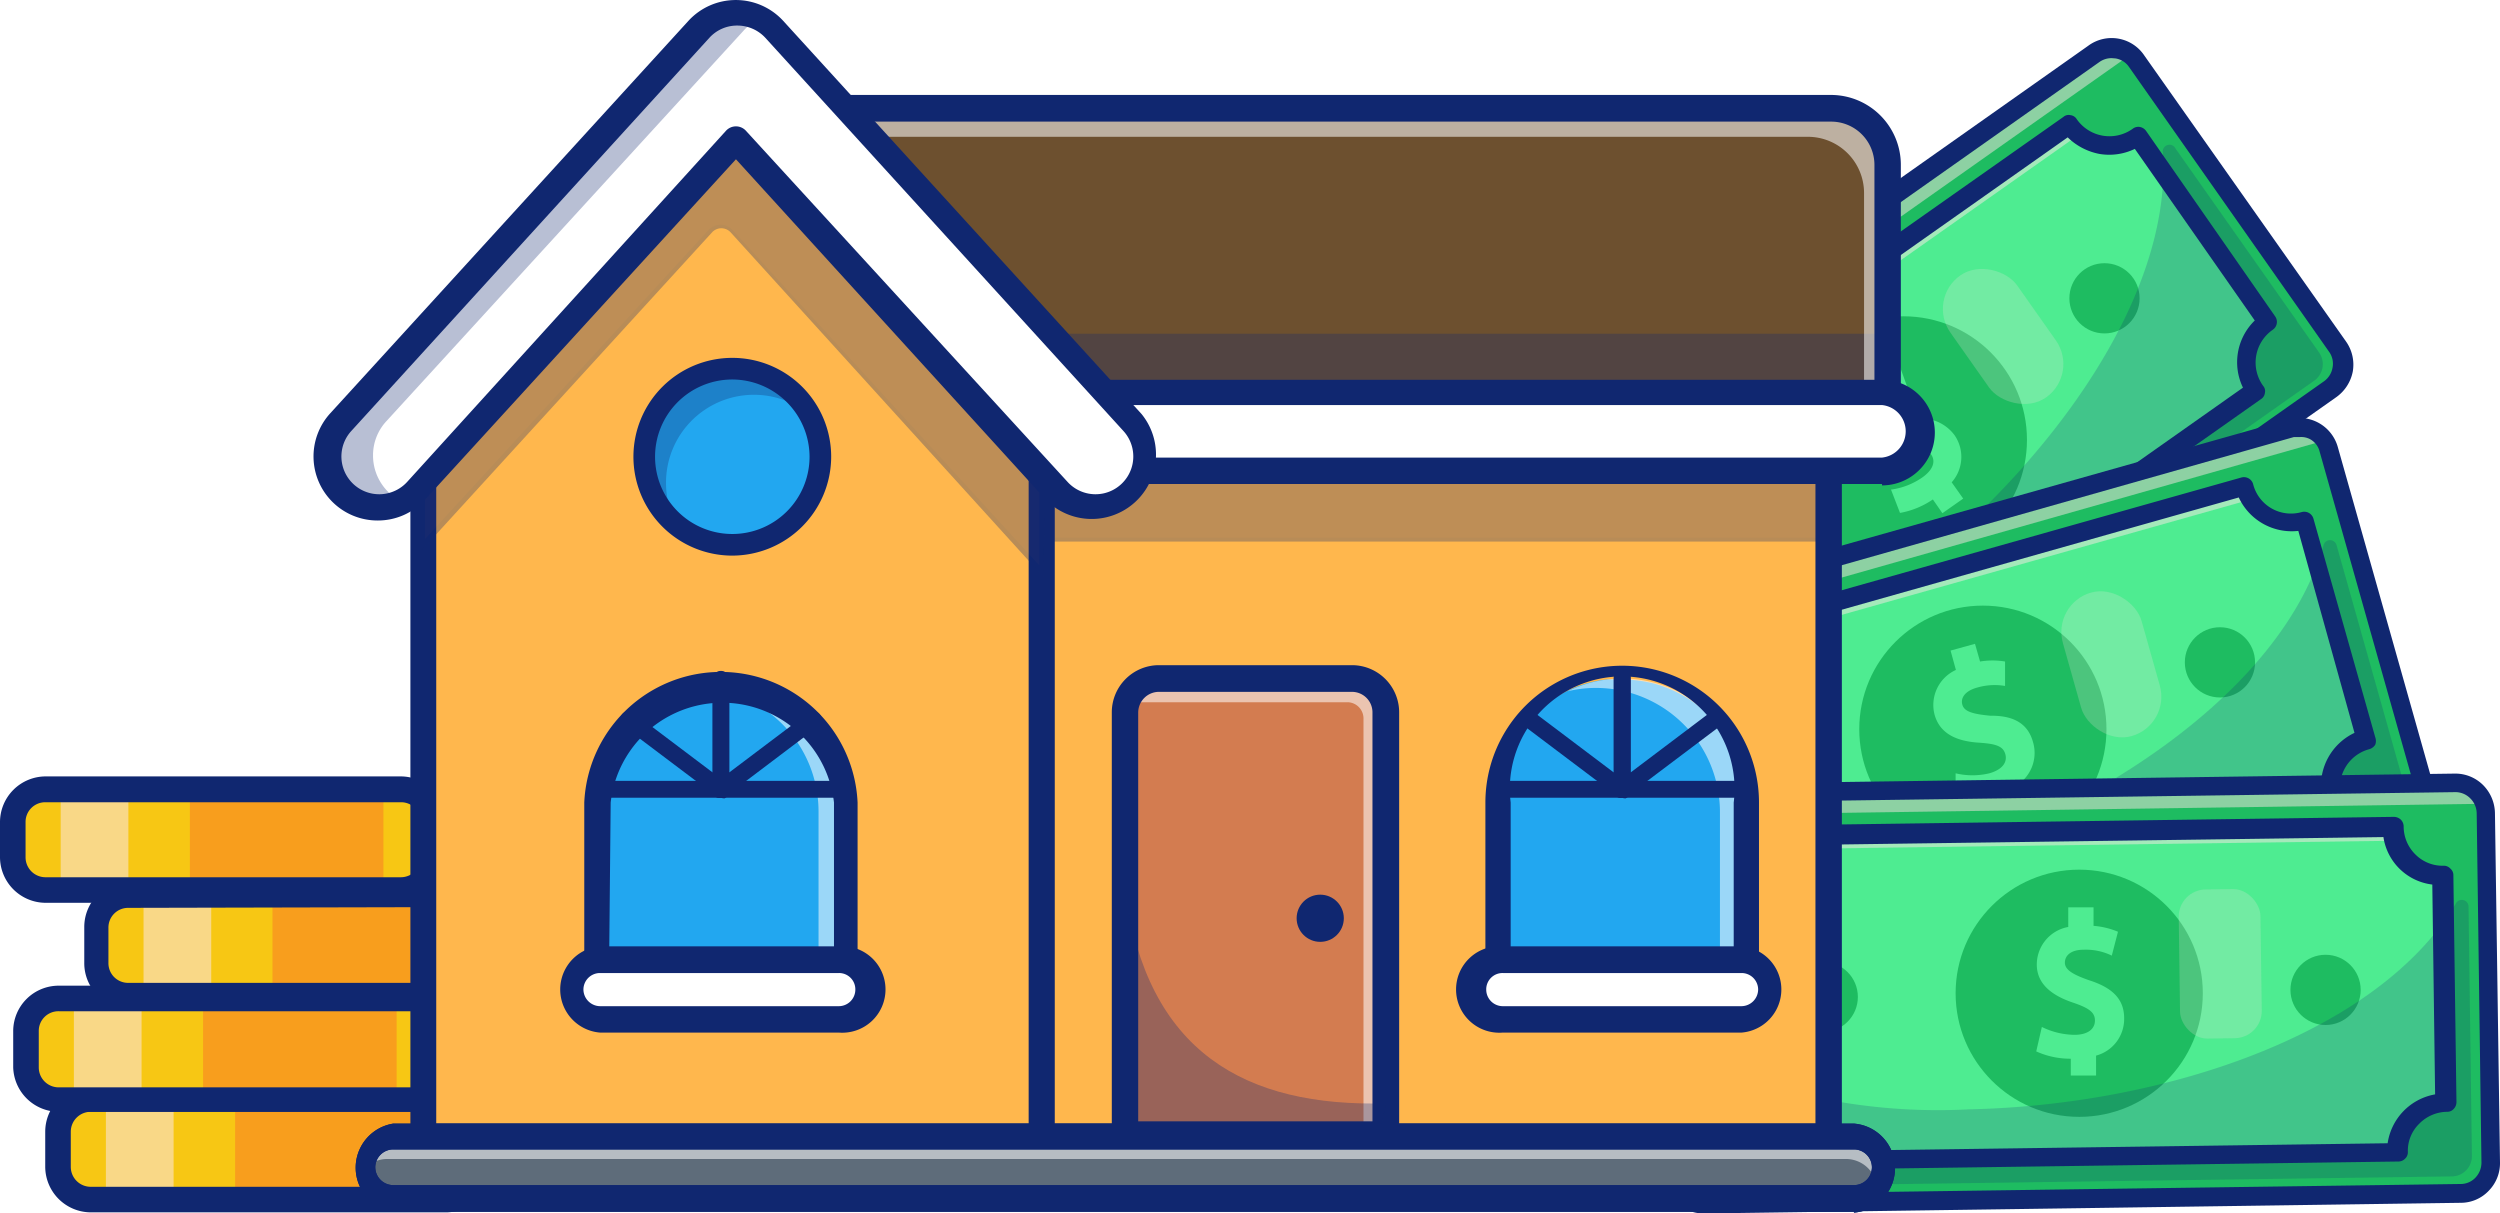 <svg xmlns="http://www.w3.org/2000/svg" xmlns:xlink="http://www.w3.org/1999/xlink" viewBox="0 0 89 43.2"><defs><style>.a{mask:url(#a);filter:url(#t);}.b,.d,.f,.h,.j,.l{mix-blend-mode:multiply;}.b{fill:url(#c);}.c{mask:url(#d);filter:url(#ai);}.d{fill:url(#f);}.e{mask:url(#g);filter:url(#w);}.f{fill:url(#i);}.g{mask:url(#j);filter:url(#z);}.h{fill:url(#l);}.i{mask:url(#m);filter:url(#ac);}.j{fill:url(#o);}.k{mask:url(#p);filter:url(#af);}.l{fill:url(#r);}.m{fill:#1ebc61;}.n{opacity:0.5;}.o{fill:#fce5e5;}.p{fill:#102770;}.q{fill:#4eec91;}.r{opacity:0.21;}.s{opacity:0.2;}.t{fill:#f7c714;}.u{opacity:0.55;}.v{fill:#f89e1d;}.w{fill:#ffb74d;}.ai,.ap,.x{opacity:0.3;}.y{fill:#262f6a;}.z{fill:#6d502f;}.aa{fill:#fff;}.ab{fill:#22a7f0;}.ac{fill:#d37c50;}.ad{mask:url(#s);}.ae{fill:url(#u);}.af{mask:url(#v);}.ag{fill:url(#x);}.ah{mask:url(#y);}.ai{fill:url(#aa);}.aj{fill:#5e6c7a;}.ak{mask:url(#ab);}.al{fill:url(#ad);}.am{mask:url(#ae);}.an{fill:url(#ag);}.ao{mask:url(#ah);}.ap{fill:url(#aj);}.aq{filter:url(#q);}.ar{filter:url(#n);}.as{filter:url(#k);}.at{filter:url(#h);}.au{filter:url(#e);}.av{filter:url(#b);}</style><filter id="b" x="21.25" y="-7932.2" width="7.4" height="32766" filterUnits="userSpaceOnUse" color-interpolation-filters="sRGB"><feFlood flood-color="#fff" result="bg"/><feBlend in="SourceGraphic" in2="bg"/></filter><mask id="a" x="21.25" y="-7932.2" width="7.4" height="32766" maskUnits="userSpaceOnUse"><g class="av"/></mask><linearGradient id="c" x1="29.54" y1="21.69" x2="21.86" y2="30.87" gradientUnits="userSpaceOnUse"><stop offset="0" stop-color="#fff"/><stop offset="1"/></linearGradient><filter id="e" x="47.14" y="-7932.2" width="15.03" height="32766" filterUnits="userSpaceOnUse" color-interpolation-filters="sRGB"><feFlood flood-color="#fff" result="bg"/><feBlend in="SourceGraphic" in2="bg"/></filter><mask id="d" x="47.14" y="-7932.2" width="15.03" height="32766" maskUnits="userSpaceOnUse"><g class="au"/></mask><linearGradient id="f" x1="56.49" y1="33.63" x2="52.98" y2="44.86" xlink:href="#c"/><filter id="h" x="21.25" y="-7932.2" width="8.84" height="32766" filterUnits="userSpaceOnUse" color-interpolation-filters="sRGB"><feFlood flood-color="#fff" result="bg"/><feBlend in="SourceGraphic" in2="bg"/></filter><mask id="g" x="21.25" y="-7932.2" width="8.84" height="32766" maskUnits="userSpaceOnUse"><g class="at"/></mask><linearGradient id="i" x1="32.32" y1="23.55" x2="23.28" y2="34.36" xlink:href="#c"/><filter id="k" x="15.06" y="-7932.2" width="15.03" height="32766" filterUnits="userSpaceOnUse" color-interpolation-filters="sRGB"><feFlood flood-color="#fff" result="bg"/><feBlend in="SourceGraphic" in2="bg"/></filter><mask id="j" x="15.06" y="-7932.2" width="15.03" height="32766" maskUnits="userSpaceOnUse"><g class="as"/></mask><linearGradient id="l" x1="24.4" y1="33.63" x2="20.89" y2="44.86" xlink:href="#c"/><filter id="n" x="53.33" y="-7932.2" width="7.4" height="32766" filterUnits="userSpaceOnUse" color-interpolation-filters="sRGB"><feFlood flood-color="#fff" result="bg"/><feBlend in="SourceGraphic" in2="bg"/></filter><mask id="m" x="53.33" y="-7932.2" width="7.4" height="32766" maskUnits="userSpaceOnUse"><g class="ar"/></mask><linearGradient id="o" x1="61.62" y1="21.69" x2="53.95" y2="30.87" xlink:href="#c"/><filter id="q" x="53.33" y="-7932.2" width="8.84" height="32766" filterUnits="userSpaceOnUse" color-interpolation-filters="sRGB"><feFlood flood-color="#fff" result="bg"/><feBlend in="SourceGraphic" in2="bg"/></filter><mask id="p" x="53.33" y="-7932.2" width="8.84" height="32766" maskUnits="userSpaceOnUse"><g class="aq"/></mask><linearGradient id="r" x1="64.4" y1="23.55" x2="55.37" y2="34.36" xlink:href="#c"/><filter id="t" x="21.25" y="24.3" width="7.4" height="7.33" filterUnits="userSpaceOnUse" color-interpolation-filters="sRGB"><feFlood flood-color="#fff" result="bg"/><feBlend in="SourceGraphic" in2="bg"/></filter><mask id="s" x="21.25" y="24.3" width="7.4" height="7.33" maskUnits="userSpaceOnUse"><g class="a"><path class="b" d="M28.64,25.31l-7.39,6.33V29.06l5.56-4.76A4.45,4.45,0,0,1,28.64,25.31Z"/></g></mask><linearGradient id="u" x1="29.54" y1="21.69" x2="21.86" y2="30.87" gradientUnits="userSpaceOnUse"><stop offset="0" stop-color="#fff"/><stop offset="1" stop-color="#f1f2f2"/></linearGradient><filter id="w" x="21.25" y="26.28" width="8.84" height="7.88" filterUnits="userSpaceOnUse" color-interpolation-filters="sRGB"><feFlood flood-color="#fff" result="bg"/><feBlend in="SourceGraphic" in2="bg"/></filter><mask id="v" x="21.25" y="26.28" width="8.84" height="7.88" maskUnits="userSpaceOnUse"><g class="e"><path class="f" d="M30.08,28.57v1.14l-5.2,4.46H21.25V33.3l8.19-7a4.42,4.42,0,0,1,.64,2.09Z"/></g></mask><linearGradient id="x" x1="32.32" y1="23.55" x2="23.28" y2="34.36" xlink:href="#u"/><filter id="z" x="15.06" y="36.12" width="15.03" height="6.73" filterUnits="userSpaceOnUse" color-interpolation-filters="sRGB"><feFlood flood-color="#fff" result="bg"/><feBlend in="SourceGraphic" in2="bg"/></filter><mask id="y" x="15.06" y="36.12" width="15.03" height="6.73" maskUnits="userSpaceOnUse"><g class="g"><polygon class="h" points="30.09 36.12 24.21 42.86 15.06 42.86 20.93 36.12 30.09 36.12"/></g></mask><linearGradient id="aa" x1="24.4" y1="33.63" x2="20.89" y2="44.86" gradientUnits="userSpaceOnUse"><stop offset="0" stop-color="#262f6a"/><stop offset="1" stop-color="#83a0d3"/></linearGradient><filter id="ac" x="53.33" y="24.3" width="7.4" height="7.33" filterUnits="userSpaceOnUse" color-interpolation-filters="sRGB"><feFlood flood-color="#fff" result="bg"/><feBlend in="SourceGraphic" in2="bg"/></filter><mask id="ab" x="53.33" y="24.3" width="7.4" height="7.33" maskUnits="userSpaceOnUse"><g class="i"><path class="j" d="M60.73,25.31l-7.4,6.33V29.06l5.56-4.76A4.42,4.42,0,0,1,60.73,25.31Z"/></g></mask><linearGradient id="ad" x1="61.62" y1="21.69" x2="53.95" y2="30.87" xlink:href="#u"/><filter id="af" x="53.33" y="26.28" width="8.84" height="7.88" filterUnits="userSpaceOnUse" color-interpolation-filters="sRGB"><feFlood flood-color="#fff" result="bg"/><feBlend in="SourceGraphic" in2="bg"/></filter><mask id="ae" x="53.33" y="26.28" width="8.84" height="7.88" maskUnits="userSpaceOnUse"><g class="k"><path class="l" d="M62.17,28.57v1.14L57,34.17H53.33V33.3l8.2-7a4.41,4.41,0,0,1,.63,2.09A1.34,1.34,0,0,1,62.17,28.57Z"/></g></mask><linearGradient id="ag" x1="64.4" y1="23.55" x2="55.37" y2="34.36" xlink:href="#u"/><filter id="ai" x="47.14" y="36.12" width="15.03" height="6.73" filterUnits="userSpaceOnUse" color-interpolation-filters="sRGB"><feFlood flood-color="#fff" result="bg"/><feBlend in="SourceGraphic" in2="bg"/></filter><mask id="ah" x="47.14" y="36.12" width="15.03" height="6.73" maskUnits="userSpaceOnUse"><g class="c"><polygon class="d" points="62.17 36.12 56.3 42.86 47.14 42.86 53.02 36.12 62.17 36.12"/></g></mask><linearGradient id="aj" x1="56.49" y1="33.63" x2="52.98" y2="44.86" xlink:href="#aa"/></defs><rect class="m" x="53.2" y="8.35" width="29.11" height="14.62" rx="1.08" transform="translate(3.34 41.88) rotate(-35.16)"/><g class="n"><path class="o" d="M75.9,2a1,1,0,0,0-.36.16l-22,15.52a1.09,1.09,0,0,0-.26,1.51l7.17,10.18a1,1,0,0,0,.17.18,1.07,1.07,0,0,1-1.14-.42L52.27,19a1.08,1.08,0,0,1,.26-1.5l22-15.52A1.07,1.07,0,0,1,75.9,2Z"/></g><path class="p" d="M60.33,29.93a1.43,1.43,0,0,1-1.16-.6L52,19.15a1.42,1.42,0,0,1,.34-2l22-15.52a1.4,1.4,0,0,1,2,.35l7.18,10.18a1.43,1.43,0,0,1,.24,1.06,1.46,1.46,0,0,1-.59.92l-22,15.51A1.38,1.38,0,0,1,60.33,29.93ZM75.18,2.07a.75.75,0,0,0-.43.13l-22,15.52a.74.74,0,0,0-.18,1l7.17,10.18a.74.74,0,0,0,1,.18l22-15.51a.75.75,0,0,0,.3-.49.72.72,0,0,0-.12-.55L75.79,2.38a.71.71,0,0,0-.48-.3ZM83,13.88Z"/><path class="q" d="M76.08,4.85l4.66,6.62a1.73,1.73,0,0,0-.42,2.42l-18.46,13a.11.11,0,0,1-.12,0,1.65,1.65,0,0,0-2.19-.38.11.11,0,0,1-.12,0l-4.66-6.62a.11.11,0,0,1,0-.12,1.65,1.65,0,0,0,.38-2.19.11.11,0,0,1,0-.12l18.46-13A1.74,1.74,0,0,0,76.08,4.85Z"/><g class="n"><path class="o" d="M73.65,4.43A1.41,1.41,0,0,0,74,4.8L55.94,17.53a.09.09,0,0,0,0,.11,1.66,1.66,0,0,1-.38,2.2.08.08,0,0,0,0,.11L60,26.3a1.58,1.58,0,0,0-.44.2.11.11,0,0,1-.12,0l-4.66-6.62a.11.11,0,0,1,0-.12,1.65,1.65,0,0,0,.38-2.19.11.11,0,0,1,0-.12Z"/></g><path class="p" d="M61.81,27.25a.44.44,0,0,1-.33-.16,1.32,1.32,0,0,0-1.75-.31.41.41,0,0,1-.57-.11L54.5,20.05a.42.42,0,0,1,.08-.57,1.32,1.32,0,0,0,.31-1.75.42.42,0,0,1,.11-.57l18.46-13a.28.28,0,0,1,.25-.06.3.3,0,0,1,.22.14,1.42,1.42,0,0,0,2,.34.32.32,0,0,1,.25-.06.35.35,0,0,1,.22.14L81,11.27a.34.34,0,0,1-.09.47,1.42,1.42,0,0,0-.34,2,.28.28,0,0,1,.06.25.3.3,0,0,1-.14.22l-18.45,13A.46.46,0,0,1,61.81,27.25ZM60.44,25.9a2,2,0,0,1,1.41.59l18-12.69a2.07,2.07,0,0,1,.42-2.39L76,5.3a2.09,2.09,0,0,1-1.26.18,2.21,2.21,0,0,1-1.13-.59l-18,12.69a2,2,0,0,1-.39,2.27l4.4,6.25A2,2,0,0,1,60.44,25.9Z"/><circle class="m" cx="67.76" cy="15.66" r="4.4"/><path class="q" d="M69.58,15.49a1.36,1.36,0,0,1-.1,1.68l.41.58-.74.52-.34-.49a3,3,0,0,1-1.17.48l-.32-.83A2.54,2.54,0,0,0,68.43,17c.4-.28.49-.59.31-.83s-.44-.25-1-.09c-.79.22-1.44.17-1.83-.38a1.39,1.39,0,0,1,.19-1.76l-.41-.58.74-.52.38.54a3,3,0,0,1,.83-.32l.3.83a2.1,2.1,0,0,0-.92.37c-.37.26-.43.56-.29.76s.45.19,1.07,0A1.48,1.48,0,0,1,69.58,15.49Z"/><circle class="m" cx="60.29" cy="20.93" r="1.25"/><circle class="m" cx="74.92" cy="10.62" r="1.25"/><g class="r"><rect class="o" x="69.85" y="9.32" width="2.91" height="5.31" rx="1.46" transform="translate(6.12 43.25) rotate(-35.16)"/></g><g class="s"><path class="p" d="M77.45,5.29l5.11,7.26a.72.72,0,0,1-.17,1L60.64,28.88a.49.49,0,0,1-.66-.12h0l-2.11-3a.35.35,0,0,1,.23-.55,21,21,0,0,0,8.78-3.95l0,0C72.55,17.17,77.34,10.81,77,5.45A.24.24,0,0,1,77.45,5.29Z"/></g><rect class="m" x="56.04" y="18.65" width="29.11" height="14.62" rx="1.08" transform="translate(-4.4 20.15) rotate(-15.76)"/><g class="n"><path class="o" d="M82.81,15.78a1.11,1.11,0,0,0-.4,0L56.48,23.14a1.07,1.07,0,0,0-.74,1.33l3.38,12a.92.92,0,0,0,.09.23,1.07,1.07,0,0,1-.93-.78l-3.39-12a1.1,1.1,0,0,1,.75-1.34l25.93-7.31A1.07,1.07,0,0,1,82.81,15.78Z"/></g><path class="p" d="M59.32,37A1.43,1.43,0,0,1,58,36L54.57,24a1.41,1.41,0,0,1,.13-1.08,1.39,1.39,0,0,1,.85-.67l25.93-7.32a1.42,1.42,0,0,1,1.75,1l3.39,12a1.42,1.42,0,0,1-1,1.75h0L59.7,37A1.2,1.2,0,0,1,59.32,37ZM81.87,15.56l-.21,0L55.73,22.91a.7.7,0,0,0-.44.35.71.71,0,0,0-.07.57l3.38,12a.75.75,0,0,0,.92.51L85.45,29a.75.75,0,0,0,.52-.92l-3.39-12a.7.7,0,0,0-.35-.45A.68.68,0,0,0,81.87,15.56Zm3.67,13.78Z"/><path class="q" d="M82,18.53l2.19,7.78A1.76,1.76,0,0,0,83,28.47L61.3,34.6a.08.08,0,0,1-.1-.06,1.67,1.67,0,0,0-2-1.09.08.08,0,0,1-.1-.06L57,25.6a.08.08,0,0,1,.06-.1,1.66,1.66,0,0,0,1.09-1.94.08.08,0,0,1,.06-.1l21.72-6.14A1.76,1.76,0,0,0,82,18.53Z"/><g class="n"><path class="o" d="M79.88,17.32a1.82,1.82,0,0,0,.21.47l-21.26,6a.1.1,0,0,0-.06.11,1.66,1.66,0,0,1-1.09,1.94.07.07,0,0,0,0,.1l2.11,7.48a1.62,1.62,0,0,0-.49,0,.08.08,0,0,1-.1-.05L57,25.6a.08.08,0,0,1,.06-.1,1.66,1.66,0,0,0,1.09-1.94.08.08,0,0,1,0-.1Z"/></g><path class="p" d="M61.28,34.94a.43.43,0,0,1-.4-.29,1.32,1.32,0,0,0-1.55-.87.42.42,0,0,1-.5-.29l-2.2-7.79a.43.43,0,0,1,.27-.52,1.32,1.32,0,0,0,.87-1.55.42.42,0,0,1,.29-.5L79.79,17a.34.34,0,0,1,.42.23,1.39,1.39,0,0,0,1.73,1,.34.34,0,0,1,.42.24l2.2,7.78a.39.39,0,0,1,0,.26.37.37,0,0,1-.21.16,1.41,1.41,0,0,0-1,1.73.34.34,0,0,1-.23.42L61.39,34.92Zm-1.65-1.87a2,2,0,0,1,1.8,1.14l21.21-6a2.08,2.08,0,0,1,1.18-2.12l-2-7.19a2.08,2.08,0,0,1-2.12-1.19l-21.22,6a2,2,0,0,1-1.12,2l2.07,7.36Zm-1.38-9.29Z"/><circle class="m" cx="70.59" cy="25.96" r="4.4"/><path class="q" d="M72.37,26.4A1.36,1.36,0,0,1,71.72,28l.19.69-.87.24-.16-.57a2.93,2.93,0,0,1-1.26.06l0-.89a2.6,2.6,0,0,0,1.2,0c.46-.13.65-.39.57-.68s-.34-.37-.93-.41c-.81-.05-1.4-.32-1.59-1a1.37,1.37,0,0,1,.76-1.59l-.19-.69.87-.24.18.63a2.71,2.71,0,0,1,.89,0v.87a2.21,2.21,0,0,0-1,.06c-.43.12-.59.37-.52.61s.36.33,1,.39C71.7,25.47,72.19,25.77,72.37,26.4Z"/><circle class="m" cx="61.8" cy="28.44" r="1.25"/><circle class="m" cx="79.03" cy="23.58" r="1.25"/><g class="r"><rect class="o" x="73.71" y="21" width="2.91" height="5.31" rx="1.46" transform="translate(-3.6 21.3) rotate(-15.76)"/></g><g class="s"><path class="p" d="M83.18,19.4l2.41,8.54a.72.72,0,0,1-.49.89L59.49,36.06a.47.47,0,0,1-.58-.33h0l-1-3.54a.35.35,0,0,1,.4-.43,21.17,21.17,0,0,0,9.6-.81l0,0C74.61,29,81.24,24.57,82.72,19.4A.24.24,0,0,1,83.18,19.4Z"/></g><rect class="m" x="59.47" y="28.05" width="29.11" height="14.62" rx="1.08" transform="translate(-0.48 1.02) rotate(-0.79)"/><g class="n"><path class="o" d="M88.46,28.69a1.05,1.05,0,0,0-.4-.07L61.12,29a1.08,1.08,0,0,0-1.06,1.1l.17,12.45a1,1,0,0,0,0,.25,1.06,1.06,0,0,1-.7-1l-.17-12.45a1.08,1.08,0,0,1,1.06-1.1l26.94-.37A1.08,1.08,0,0,1,88.46,28.69Z"/></g><path class="p" d="M60.64,43.2a1.43,1.43,0,0,1-1.42-1.41l-.17-12.45a1.4,1.4,0,0,1,.4-1,1.45,1.45,0,0,1,1-.43l26.94-.37a1.4,1.4,0,0,1,1,.4,1.45,1.45,0,0,1,.43,1L89,41.39a1.4,1.4,0,0,1-.4,1,1.37,1.37,0,0,1-1,.43l-26.94.38Zm26.77-15h0l-26.94.37a.8.8,0,0,0-.53.23.78.78,0,0,0-.21.53l.17,12.46a.8.8,0,0,0,.23.52.74.74,0,0,0,.53.21l26.94-.37a.72.72,0,0,0,.53-.23.78.78,0,0,0,.21-.53l-.17-12.45a.76.76,0,0,0-.23-.52A.74.74,0,0,0,87.41,28.2Z"/><path class="q" d="M87,31.14l.11,8.09A1.74,1.74,0,0,0,85.39,41l-22.57.32a.09.09,0,0,1-.09-.09,1.66,1.66,0,0,0-1.6-1.55.09.09,0,0,1-.08-.08l-.11-8.1a.08.08,0,0,1,.08-.08,1.66,1.66,0,0,0,1.55-1.6.09.09,0,0,1,.09-.08l22.57-.31A1.76,1.76,0,0,0,87,31.14Z"/><g class="n"><path class="o" d="M85.23,29.42a1.7,1.7,0,0,0,.08.51l-22.09.3a.09.09,0,0,0-.08.08,1.65,1.65,0,0,1-1.55,1.6.09.09,0,0,0-.09.08l.11,7.77a1.86,1.86,0,0,0-.48-.09.09.09,0,0,1-.08-.08l-.11-8.1a.08.08,0,0,1,.08-.08,1.65,1.65,0,0,0,1.55-1.6.09.09,0,0,1,.09-.08Z"/></g><path class="p" d="M62.81,41.64a.43.43,0,0,1-.42-.4A1.31,1.31,0,0,0,61.12,40a.43.43,0,0,1-.41-.42L60.6,31.5a.43.43,0,0,1,.4-.43,1.32,1.32,0,0,0,1.24-1.27.43.43,0,0,1,.41-.41l22.58-.31a.37.37,0,0,1,.24.1.35.35,0,0,1,.1.24,1.4,1.4,0,0,0,.42,1,1.36,1.36,0,0,0,1,.4.31.31,0,0,1,.24.1.3.3,0,0,1,.11.23l.11,8.09a.35.35,0,0,1-.1.24.3.3,0,0,1-.23.1,1.41,1.41,0,0,0-1,.43,1.34,1.34,0,0,0-.4,1,.31.31,0,0,1-.1.24.33.33,0,0,1-.23.1l-22.58.31Zm0-.67Zm-1.43-1.61A2,2,0,0,1,63,41l22-.3a2.07,2.07,0,0,1,1.69-1.74l-.1-7.47a2,2,0,0,1-1.74-1.69l-22,.3a2,2,0,0,1-1.61,1.66ZM61,31.75Z"/><circle class="m" cx="74.02" cy="35.36" r="4.4"/><path class="q" d="M75.62,36.25a1.35,1.35,0,0,1-1,1.33v.71h-.9v-.6a2.93,2.93,0,0,1-1.23-.26l.2-.87a2.71,2.71,0,0,0,1.16.28c.48,0,.73-.21.73-.51s-.23-.45-.79-.64c-.77-.26-1.28-.68-1.28-1.35A1.36,1.36,0,0,1,73.63,33V32.3l.9,0v.66a2.84,2.84,0,0,1,.87.21l-.22.85a2.11,2.11,0,0,0-1-.21c-.46,0-.67.21-.67.46s.27.42.87.63C75.23,35.17,75.62,35.59,75.62,36.25Z"/><circle class="m" cx="64.89" cy="35.49" r="1.25"/><circle class="m" cx="82.79" cy="35.24" r="1.25"/><g class="r"><rect class="o" x="77.58" y="31.66" width="2.91" height="5.31" rx="0.97" transform="translate(-0.46 1.09) rotate(-0.79)"/></g><g class="s"><path class="p" d="M87.88,32.27,88,41.15a.72.72,0,0,1-.7.73l-26.61.37a.48.48,0,0,1-.48-.46h0l-.05-3.67a.35.35,0,0,1,.5-.32,21,21,0,0,0,9.48,1.69h.06c6.93-.17,14.47-2.71,17.23-7.33A.24.24,0,0,1,87.88,32.27Z"/></g><rect class="t" x="2.07" y="39.12" width="14.98" height="3.58" rx="1.79" transform="translate(19.11 81.83) rotate(-180)"/><g class="u"><rect class="o" x="3.78" y="39.12" width="2.41" height="3.54" transform="translate(9.96 81.79) rotate(180)"/></g><rect class="v" x="8.37" y="39.34" width="6.89" height="3.18" transform="translate(23.63 81.86) rotate(180)"/><path class="p" d="M15.88,43.16H3.23a1.63,1.63,0,0,1-1.62-1.62V40.29a1.62,1.62,0,0,1,1.62-1.62H15.88a1.62,1.62,0,0,1,1.62,1.62v1.25A1.63,1.63,0,0,1,15.88,43.16ZM3.23,39.58a.71.71,0,0,0-.71.71v1.25a.71.71,0,0,0,.71.71H15.88a.71.71,0,0,0,.71-.71V40.29a.71.71,0,0,0-.71-.71Z"/><rect class="t" x="0.93" y="35.54" width="14.98" height="3.58" rx="1.79" transform="translate(16.83 74.66) rotate(-180)"/><g class="u"><rect class="o" x="2.64" y="35.54" width="2.41" height="3.54" transform="translate(7.68 74.62) rotate(180)"/></g><rect class="v" x="7.22" y="35.76" width="6.89" height="3.18" transform="translate(21.34 74.7) rotate(180)"/><path class="p" d="M14.74,39.58H2.09A1.63,1.63,0,0,1,.47,38V36.7a1.62,1.62,0,0,1,1.62-1.61H14.74a1.62,1.62,0,0,1,1.62,1.61V38A1.63,1.63,0,0,1,14.74,39.58ZM2.09,36a.7.7,0,0,0-.71.7V38a.71.71,0,0,0,.71.71H14.74a.71.71,0,0,0,.71-.71V36.7a.7.7,0,0,0-.71-.7Z"/><rect class="t" x="3.4" y="31.87" width="14.98" height="3.58" rx="1.79" transform="translate(21.78 67.31) rotate(180)"/><g class="u"><rect class="o" x="5.11" y="31.87" width="2.41" height="3.54" transform="translate(12.63 67.27) rotate(180)"/></g><rect class="v" x="9.7" y="32.08" width="6.89" height="3.18" transform="translate(26.29 67.35) rotate(180)"/><path class="p" d="M17.22,35.9H4.56A1.61,1.61,0,0,1,3,34.28V33a1.62,1.62,0,0,1,1.61-1.62H17.22A1.62,1.62,0,0,1,18.83,33v1.25A1.61,1.61,0,0,1,17.22,35.9ZM4.56,32.32a.7.7,0,0,0-.7.71v1.25a.7.7,0,0,0,.7.71H17.22a.7.7,0,0,0,.7-.71V33a.7.7,0,0,0-.7-.71Z"/><rect class="t" x="0.46" y="28.1" width="14.98" height="3.58" rx="1.79" transform="translate(15.89 59.78) rotate(-180)"/><g class="u"><rect class="o" x="2.17" y="28.1" width="2.41" height="3.54" transform="translate(6.74 59.74) rotate(180)"/></g><rect class="v" x="6.75" y="28.32" width="6.89" height="3.18" transform="translate(20.4 59.82) rotate(180)"/><path class="p" d="M14.27,32.14H1.62A1.63,1.63,0,0,1,0,30.52V29.26a1.63,1.63,0,0,1,1.62-1.62H14.27a1.63,1.63,0,0,1,1.62,1.62v1.26A1.63,1.63,0,0,1,14.27,32.14ZM1.62,28.56a.7.7,0,0,0-.71.7v1.26a.71.71,0,0,0,.71.71H14.27a.71.71,0,0,0,.71-.71V29.26a.7.7,0,0,0-.71-.7Z"/><rect class="w" x="29.32" y="16.31" width="35.78" height="24.13"/><g class="x"><rect class="y" x="29.33" y="16.31" width="35.78" height="2.9"/><path class="p" d="M65.18,19.28H29.25v-3H65.18ZM29.4,19.14H65V16.39H29.4Z"/></g><path class="p" d="M65.1,40.92H29.32a.48.48,0,0,1-.47-.48V16.31a.47.47,0,0,1,.47-.47H65.1a.47.47,0,0,1,.47.47V40.44A.48.48,0,0,1,65.1,40.92ZM29.8,40H64.63V16.78H29.8Z"/><path class="z" d="M67.2,15.26H31.55L30.08,3.85h35.1a2,2,0,0,1,2,2Z"/><g class="x"><polygon class="p" points="67.2 11.88 67.2 15.26 31.55 15.26 30.09 3.85 30.52 3.85 31.55 11.88 67.2 11.88"/></g><g class="u"><path class="aa" d="M67.2,5.94v9.4h-.84V6.87a2,2,0,0,0-2-2H30.2l-.12-.92h35.1A2,2,0,0,1,67.2,5.94Z"/></g><path class="p" d="M67.2,15.74H31.55a.47.47,0,0,1-.46-.42L29.62,3.91a.46.46,0,0,1,.11-.37.48.48,0,0,1,.35-.16h35.1a2.49,2.49,0,0,1,2.49,2.49v9.39A.48.48,0,0,1,67.2,15.74ZM32,14.79H66.73V5.87a1.54,1.54,0,0,0-1.55-1.54H30.62Z"/><path class="aa" d="M33.93,13.95H67a1.41,1.41,0,0,1,1.41,1.41v0A1.41,1.41,0,0,1,67,16.76H33.93a0,0,0,0,1,0,0V13.95A0,0,0,0,1,33.93,13.95Z"/><path class="p" d="M67,17.23H33.93a.47.47,0,0,1-.47-.47V14a.48.48,0,0,1,.47-.48H67a1.88,1.88,0,0,1,0,3.76Zm-32.62-.94H67a.94.94,0,0,0,0-1.87H34.41Z"/><polygon class="w" points="37.09 15.16 37.09 40.44 15.06 40.44 15.06 15.16 26.04 3.34 26.07 3.3 26.13 3.37 37.09 15.16"/><circle class="ab" cx="26.07" cy="16.26" r="3.13"/><g class="x"><path class="p" d="M23.71,17.19a3.13,3.13,0,0,1,5.11-2.43,3.13,3.13,0,1,0-4.73,3.93A3.15,3.15,0,0,1,23.71,17.19Z"/></g><path class="p" d="M26.07,19.78a3.52,3.52,0,1,1,3.52-3.52A3.53,3.53,0,0,1,26.07,19.78Zm0-6.27a2.75,2.75,0,1,0,2.75,2.75A2.76,2.76,0,0,0,26.07,13.51Z"/><path class="p" d="M37.09,40.92h-22a.49.49,0,0,1-.48-.48V15.16a.46.46,0,0,1,.13-.32L25.73,3a.49.49,0,0,1,.69,0l11,11.86a.42.42,0,0,1,.13.32V40.44A.48.48,0,0,1,37.09,40.92ZM15.53,40H36.62V15.34L26.07,4,15.53,15.34Z"/><g class="x"><path class="y" d="M37.09,15.16v5.17h0L26,8.21a.51.51,0,0,0-.75,0L15.06,19.41V15.16L26,3.37h.12Z"/><path class="p" d="M37.16,20.52,37,20.38,26,8.26a.45.45,0,0,0-.64,0L15,19.6V15.13l0,0L26,3.29h.19l0,0,11,11.81ZM25.65,8a.59.59,0,0,1,.43.19L37,20.13V15.19L26.1,3.44H26L15.13,15.19v4l10.09-11A.59.59,0,0,1,25.65,8Z"/></g><path class="aa" d="M37.61,17.47,26.2,5,14.78,17.47a1.8,1.8,0,0,1-2.55.12h0A1.82,1.82,0,0,1,12.11,15l12.75-14a1.82,1.82,0,0,1,2.68,0L40.29,15a1.82,1.82,0,0,1-.12,2.56h0A1.82,1.82,0,0,1,37.61,17.47Z"/><g class="x"><path class="p" d="M13.75,15a1.78,1.78,0,0,0-.47,1.22,1.82,1.82,0,0,0,.59,1.34,1.76,1.76,0,0,0,.4.27,1.8,1.8,0,0,1-2.63-1.61A1.78,1.78,0,0,1,12.11,15l12.75-14A1.83,1.83,0,0,1,26.2.47a1.77,1.77,0,0,1,.82.2,2,2,0,0,0-.52.39Z"/></g><path class="p" d="M13.45,18.53a2.28,2.28,0,0,1-1.69-3.82L24.51.74a2.29,2.29,0,0,1,3.37,0l12.76,14a2.29,2.29,0,0,1-3.38,3.08h0L26.2,5.67,15.13,17.79A2.27,2.27,0,0,1,13.45,18.53ZM38,17.15a1.34,1.34,0,1,0,2-1.8l-12.75-14a1.36,1.36,0,0,0-1-.44,1.33,1.33,0,0,0-1,.44l-12.75,14a1.34,1.34,0,1,0,2,1.8L25.85,4.65a.48.48,0,0,1,.7,0Z"/><path class="ac" d="M49.34,25.36V40.44H40.05V25.36a1.21,1.21,0,0,1,1.21-1.2h6.87A1.21,1.21,0,0,1,49.34,25.36Z"/><path class="p" d="M49.41,40.52H40V25.36a1.28,1.28,0,0,1,1.28-1.28h6.87a1.28,1.28,0,0,1,1.28,1.28Zm-9.28-.15h9.13v-15a1.14,1.14,0,0,0-1.13-1.13H41.26a1.13,1.13,0,0,0-1.13,1.13Z"/><g class="u"><path class="aa" d="M49.41,25.4V40.48h-.87V25.61A.58.58,0,0,0,48,25H40.18a1.22,1.22,0,0,1,1.15-.85H48.2A1.21,1.21,0,0,1,49.41,25.4Z"/></g><path class="p" d="M49.34,40.92H40.05a.48.48,0,0,1-.47-.48V25.36a1.68,1.68,0,0,1,1.68-1.68h6.87a1.68,1.68,0,0,1,1.68,1.68V40.44A.48.48,0,0,1,49.34,40.92Zm-8.82-1h8.34V25.36a.73.73,0,0,0-.73-.73H41.26a.74.74,0,0,0-.74.73Z"/><circle class="p" cx="47" cy="32.69" r="0.84"/><path class="ab" d="M30.08,28.57v5.6H21.25v-5.6a3.7,3.7,0,0,1,0-.47,4.42,4.42,0,0,1,.56-1.72,4.71,4.71,0,0,1,.45-.65,4.39,4.39,0,0,1,2.85-1.54l.25,0h.28a4.83,4.83,0,0,1,1.15.14,4.45,4.45,0,0,1,1.83,1l.15.14a4.33,4.33,0,0,1,.65.83,4.42,4.42,0,0,1,.64,2.09Z"/><g class="u"><path class="aa" d="M30.08,28.57v5.6h-.94V28.91a4.4,4.4,0,0,0-4.42-4.42,4.15,4.15,0,0,0-1,.12,4.41,4.41,0,0,1,6.36,4Z"/></g><g class="ad"><path class="ae" d="M28.64,25.31l-7.39,6.33V29.06l5.56-4.76A4.45,4.45,0,0,1,28.64,25.31Z"/></g><g class="af"><path class="ag" d="M30.08,28.57v1.14l-5.2,4.46H21.25V33.3l8.19-7a4.42,4.42,0,0,1,.64,2.09Z"/></g><path class="p" d="M30.08,34.61H21.25a.45.45,0,0,1-.45-.44v-5.6a4.87,4.87,0,0,1,9.73,0v5.6A.45.45,0,0,1,30.08,34.61Zm-8.39-.89h8V28.57a4,4,0,0,0-7.95,0Z"/><path class="p" d="M30.08,28.4H21.27a.3.3,0,1,1,0-.6h8.81a.3.3,0,1,1,0,.6Z"/><path class="p" d="M25.67,28.4a.32.32,0,0,1-.14,0,.3.3,0,0,1-.16-.27v-4a.3.3,0,0,1,.59,0V27.5l2.81-2.12a.3.3,0,0,1,.36.48l-3.28,2.48A.32.32,0,0,1,25.67,28.4Z"/><path class="p" d="M25.67,28.4a.28.28,0,0,1-.18-.06L22.2,25.86a.3.3,0,0,1,.36-.48l2.81,2.12V24.15a.3.3,0,0,1,.59,0v4a.3.3,0,0,1-.16.27A.31.31,0,0,1,25.67,28.4Z"/><rect class="aa" x="20.3" y="34.17" width="10.62" height="2.12" rx="1.06"/><path class="p" d="M29.86,36.76h-8.5a1.54,1.54,0,0,1,0-3.07h8.5a1.54,1.54,0,1,1,0,3.07Zm-8.5-2.12a.59.59,0,0,0-.59.59.6.6,0,0,0,.59.59h8.5a.59.59,0,0,0,.59-.59.58.58,0,0,0-.59-.59Z"/><g class="ah"><polygon class="ai" points="30.09 36.12 24.21 42.86 15.06 42.86 20.93 36.12 30.09 36.12"/></g><g class="x"><path class="p" d="M49.34,39.28l-.23,1.16H40.05v-8.8C40.81,37.48,44.35,39.41,49.34,39.28Z"/></g><rect class="aj" x="12.93" y="40.44" width="54.14" height="2.22" rx="1.11"/><path class="p" d="M66,42.74H14a1.19,1.19,0,0,1,0-2.37H66a1.19,1.19,0,0,1,0,2.37ZM14,40.52a1,1,0,0,0,0,2.07H66a1,1,0,0,0,0-2.07Z"/><g class="u"><path class="aa" d="M67.07,41.55a1.15,1.15,0,0,1-.25.71,1.11,1.11,0,0,0-1.11-1H13.79a1.1,1.1,0,0,0-.78.32l-.07.08a.31.31,0,0,1,0-.1A1.13,1.13,0,0,1,14,40.44H66A1.11,1.11,0,0,1,67.07,41.55Z"/></g><path class="ab" d="M62.17,28.57v5.6H53.33v-5.6a3.71,3.71,0,0,1,0-.47,4.26,4.26,0,0,1,.56-1.72,3.44,3.44,0,0,1,.45-.65,4.39,4.39,0,0,1,2.85-1.54l.24,0h.29a4.75,4.75,0,0,1,1.14.14,4.42,4.42,0,0,1,1.84,1l.15.14a4.33,4.33,0,0,1,.65.83,4.41,4.41,0,0,1,.63,2.09A1.34,1.34,0,0,1,62.17,28.57Z"/><g class="u"><path class="aa" d="M62.17,28.57v5.6h-.94V28.91a4.42,4.42,0,0,0-4.42-4.42,4.23,4.23,0,0,0-1,.12,4.42,4.42,0,0,1,6.37,4Z"/></g><g class="ak"><path class="al" d="M60.73,25.31l-7.4,6.33V29.06l5.56-4.76A4.42,4.42,0,0,1,60.73,25.31Z"/></g><g class="am"><path class="an" d="M62.17,28.57v1.14L57,34.17H53.33V33.3l8.2-7a4.41,4.41,0,0,1,.63,2.09A1.34,1.34,0,0,1,62.17,28.57Z"/></g><path class="p" d="M62.17,34.61H53.33a.45.45,0,0,1-.45-.44v-5.6a4.87,4.87,0,0,1,9.74,0v5.6A.45.45,0,0,1,62.17,34.61Zm-8.39-.89h7.94V28.57a4,4,0,1,0-7.94,0Z"/><path class="p" d="M62.17,28.4H53.36a.3.3,0,1,1,0-.6h8.81a.3.3,0,1,1,0,.6Z"/><path class="p" d="M57.75,28.4a.31.31,0,0,1-.13,0,.31.31,0,0,1-.17-.27v-4a.3.3,0,0,1,.3-.29.29.29,0,0,1,.3.29V27.5l2.81-2.12a.3.3,0,0,1,.36.48l-3.29,2.48A.3.3,0,0,1,57.75,28.4Z"/><path class="p" d="M57.75,28.4a.3.3,0,0,1-.18-.06l-3.29-2.48a.3.3,0,0,1,.36-.48l2.81,2.12V24.15a.3.3,0,0,1,.3-.29.29.29,0,0,1,.3.29v4a.31.31,0,0,1-.17.27A.28.28,0,0,1,57.75,28.4Z"/><rect class="aa" x="52.39" y="34.17" width="10.62" height="2.12" rx="1.06"/><path class="p" d="M62,36.76h-8.5a1.54,1.54,0,1,1,0-3.07H62a1.54,1.54,0,0,1,0,3.07Zm-8.5-2.12a.58.58,0,0,0-.59.59.59.59,0,0,0,.59.59H62a.6.6,0,0,0,.59-.59.59.59,0,0,0-.59-.59Z"/><g class="ao"><polygon class="ap" points="62.17 36.12 56.3 42.86 47.14 42.86 53.02 36.12 62.17 36.12"/></g><path class="p" d="M66,43.14H14A1.59,1.59,0,0,1,14,40H66a1.59,1.59,0,0,1,0,3.17ZM14,40.92a.64.64,0,0,0-.64.63.64.64,0,0,0,.64.64H66a.64.64,0,0,0,.64-.64.64.64,0,0,0-.64-.63Z"/><path class="p" d="M66,43.14H14A1.59,1.59,0,0,1,14,40H66a1.59,1.59,0,0,1,0,3.17ZM14,40.92a.64.64,0,0,0-.64.63.64.64,0,0,0,.64.64H66a.64.64,0,0,0,.64-.64.64.64,0,0,0-.64-.63Z"/></svg>